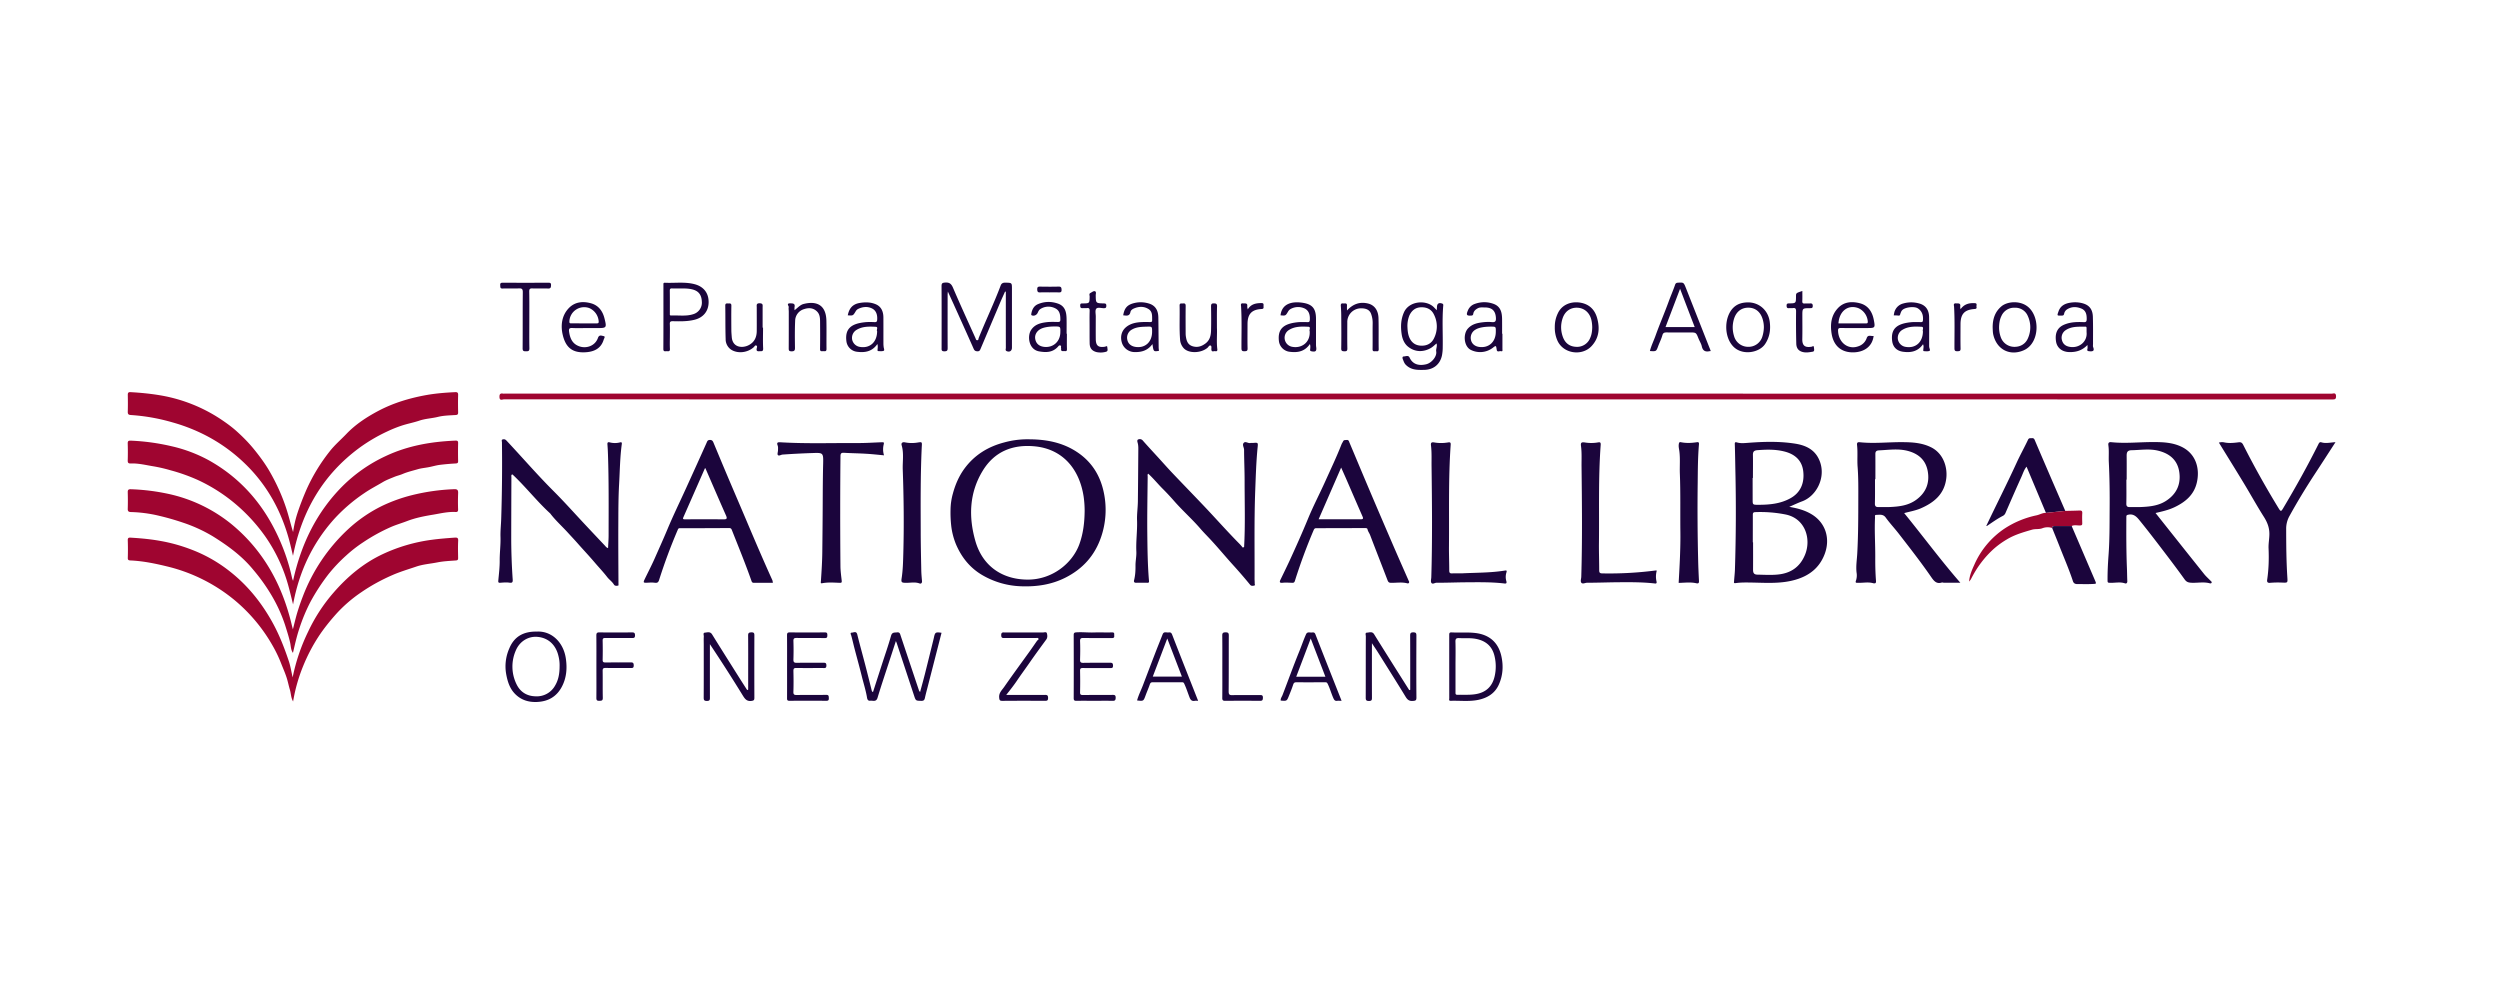 <svg xmlns="http://www.w3.org/2000/svg" width="100" height="40"><g fill-rule="evenodd" clip-rule="evenodd"><path fill="#9F0530" d="M56.702 15.976c-12.182 0-24.362 0-36.543-.002-.061 0-.173.069-.18-.086-.004-.111.023-.165.142-.144.023.004.048.001.073.001 24.357 0 48.715 0 73.07.002.066 0 .169-.058.177.095.007.145-.067.136-.168.136l-21.482-.001-15.089-.001zm-44.996 11.12a7.592 7.592 0 01.619-1.828 6.747 6.747 0 011.011-1.556c.558-.644 1.196-1.181 1.967-1.544a6.691 6.691 0 011.972-.577c.303-.041.606-.064.91-.086.097-.006.148.003.142.126-.012.228-.006.456-.002.685.001.073-.016.098-.095.103-.247.018-.496.029-.737.077-.281.056-.569.074-.844.168-.323.11-.65.206-.965.345-.431.189-.837.41-1.226.677a5.526 5.526 0 00-1.014.876c-.25.281-.488.574-.697.892-.25.383-.457.783-.626 1.201a6.596 6.596 0 00-.397 1.404c-.089-.156-.083-.315-.126-.461-.051-.167-.083-.341-.138-.508-.061-.185-.14-.362-.211-.544a5.374 5.374 0 00-.367-.76 6.608 6.608 0 00-1.527-1.804 6.708 6.708 0 00-2.664-1.323c-.485-.118-.972-.219-1.472-.241-.08-.003-.109-.022-.107-.106a10.86 10.86 0 00-.001-.699c-.005-.116.057-.111.134-.106.408.025.815.063 1.219.139.423.077.831.196 1.229.351a5.785 5.785 0 011.508.865c.712.561 1.265 1.251 1.702 2.043.271.491.472 1.01.649 1.538.07.209.103.434.154.653z"/><path fill="#9F0530" d="M11.718 26.116c-.09-.128-.082-.277-.112-.408-.054-.241-.13-.474-.203-.707a6.018 6.018 0 00-.528-1.165 7.34 7.34 0 00-.744-1.045c-.452-.554-1.018-.964-1.612-1.335a5.994 5.994 0 00-1.189-.547 10.211 10.211 0 00-.947-.273 5.403 5.403 0 00-1.14-.154c-.1-.002-.136-.03-.133-.133.007-.218.006-.437 0-.655-.002-.092.021-.127.12-.125a8.436 8.436 0 011.518.189 6.02 6.02 0 012.494 1.194c1.305 1.067 2.06 2.465 2.438 4.085.009.038.02.074.036.136.062-.24.111-.457.175-.67.066-.218.14-.433.222-.645a7.123 7.123 0 011.802-2.68 5.672 5.672 0 011.354-.935 6.3 6.3 0 011.223-.44 8.247 8.247 0 011.669-.235c.134-.007.171.034.164.166a8.564 8.564 0 00-.001.641c.001.073-.019.109-.097.105-.3-.017-.595.054-.886.104-.352.058-.707.125-1.048.255-.212.082-.434.146-.644.236a7.185 7.185 0 00-1.121.616 5.36 5.36 0 00-.685.533 6.17 6.17 0 00-.714.757 8.15 8.15 0 00-.707 1.086 7.037 7.037 0 00-.459 1.107c-.101.306-.169.62-.245.942z"/><path fill="#9F0530" d="M11.72 22.232c-.056-.232-.101-.435-.155-.635-.329-1.211-.926-2.269-1.845-3.127a6.6 6.6 0 00-1.693-1.154 7.046 7.046 0 00-1.128-.421 7.775 7.775 0 00-1.663-.294c-.104-.006-.127-.041-.125-.138.007-.223.005-.447.001-.669-.001-.081.024-.113.107-.108.399.022.795.06 1.191.127a6.268 6.268 0 012.4.942c.235.156.464.321.67.508.235.212.459.439.662.686.237.29.462.594.647.915.269.468.494.961.663 1.478.102.31.175.627.271.941.038-.253.092-.501.169-.74.105-.322.229-.64.364-.952a7.213 7.213 0 01.938-1.544c.197-.251.44-.458.66-.688.371-.388.814-.677 1.284-.926.597-.315 1.237-.507 1.899-.628.385-.07.775-.1 1.166-.119.093-.005.126.021.122.119-.007.228-.005.457 0 .685.001.078-.016.106-.102.111-.237.015-.479.018-.708.075-.244.06-.495.067-.74.149-.227.077-.47.122-.702.198a5.072 5.072 0 00-.579.233 6.652 6.652 0 00-1.125.662c-1.45 1.072-2.293 2.52-2.649 4.314z"/><path fill="#9F0530" d="M11.722 23.235c.317-1.459.934-2.74 1.982-3.792a6.064 6.064 0 011.722-1.199c.884-.417 1.823-.58 2.79-.619.081-.003.111.016.109.102-.006.238-.006.477 0 .714.002.079-.029.094-.1.098a9.019 9.019 0 00-.637.056c-.144.019-.285.062-.428.09-.147.029-.299.041-.443.082-.206.061-.416.108-.614.193-.105.045-.218.069-.323.112-.16.066-.325.127-.473.215-.244.145-.496.274-.731.436a6.664 6.664 0 00-1.218 1.048c-.866.971-1.395 2.104-1.635 3.406-.064-.255-.117-.484-.18-.712a6.384 6.384 0 00-.95-2.032 6.979 6.979 0 00-1.103-1.214 6.673 6.673 0 00-1.582-1.022 7.174 7.174 0 00-1.074-.382 6.138 6.138 0 00-.677-.159c-.307-.048-.611-.129-.926-.117-.09.004-.125-.024-.122-.122a10.69 10.69 0 000-.67c-.002-.091.016-.126.119-.121a8.732 8.732 0 011.655.228 5.786 5.786 0 011.458.551c1.17.649 2.048 1.593 2.654 2.791.313.616.546 1.261.69 1.938.008.027.02.054.037.101z"/><path fill="#1B053C" d="M41.182 17.572c.686.005 1.338.13 1.921.524.587.397.921.954 1.056 1.638a3.346 3.346 0 01-.111 1.735c-.251.746-.734 1.285-1.432 1.637-.556.281-1.152.368-1.769.345a3.277 3.277 0 01-1.572-.457c-.492-.293-.822-.719-1.039-1.23a2.783 2.783 0 01-.19-.758 4.783 4.783 0 01-.024-.632 2.5 2.5 0 01.093-.63c.096-.356.24-.694.46-.996.403-.55.949-.884 1.602-1.053a3.51 3.51 0 011.005-.123zm2.204 2.855a4.081 4.081 0 00-.039-.553c-.164-1.101-.831-1.922-1.982-2.023-.875-.077-1.594.219-2.058.982-.536.881-.568 1.839-.292 2.807.277.972 1.037 1.535 2.079 1.544.987.009 1.802-.647 2.081-1.417.151-.419.207-.855.211-1.34zm28.184-.153c.317.054.615.13.887.293.573.342.769.985.522 1.616-.214.546-.626.854-1.173 1.01-.571.163-1.154.12-1.736.109-.217-.003-.435-.008-.649.023-.083.012-.061-.04-.059-.073.01-.154.029-.309.035-.463a72.8 72.8 0 00.018-3.965c-.007-.351-.011-.702-.023-1.053-.004-.078.017-.094.087-.074.142.043.29.028.432.017.638-.049 1.274-.067 1.908.034.462.075.832.273.992.758.21.641-.172 1.342-.722 1.546-.176.065-.346.147-.519.222zm-1.458 1.418h.011c0 .364.002.728-.001 1.091-.001.127.029.202.182.203.253.004.505.02.756 0 .54-.038.933-.285 1.143-.801.255-.627.009-1.454-.792-1.608a5.194 5.194 0 00-1.2-.092c-.088.003-.099.044-.098.118.001.364-.001.727-.001 1.089zm.005-2.574h-.012l.001.858c0 .208 0 .215.206.216.453.001.901-.036 1.309-.264.397-.221.57-.606.506-1.099-.054-.396-.306-.655-.748-.768-.353-.09-.709-.082-1.068-.055-.138.009-.198.048-.194.195.006.306 0 .612 0 .917zm6.05 1.406c.758.93 1.457 1.879 2.246 2.785h-.656c-.028 0-.061-.016-.086-.008-.214.07-.318-.068-.421-.216-.409-.594-.854-1.162-1.296-1.733-.171-.221-.364-.426-.527-.652-.104-.143-.247-.108-.382-.104-.068.002-.042.065-.044.103-.026.524.011 1.047.009 1.57-.002.32.004.64.029.959.008.097-.021.124-.125.097-.188-.051-.383-.008-.576-.012-.078-.002-.146.019-.092-.111a.668.668 0 00.016-.303c-.029-.26.016-.519.029-.775.039-.722.04-1.442.041-2.163.001-.427.005-.855-.027-1.28-.023-.293.01-.587-.023-.878-.009-.087.014-.124.108-.114.563.061 1.124-.006 1.687-.003.404.002.793.021 1.165.205.486.241.662.784.61 1.237-.074.639-.492.979-1.04 1.214-.204.084-.417.12-.645.182zm-1.151-1.356H75c0 .326.004.65-.004.976-.001.104.039.139.135.139.154-.002.311.004.465-.002.371-.017.737-.059 1.051-.288.395-.288.55-.68.46-1.16-.087-.451-.388-.695-.819-.803-.375-.092-.753-.032-1.13-.015-.106.005-.144.048-.143.148.003.337.001.67.001 1.005zm11.205 1.352c.656.826 1.3 1.637 1.945 2.444.079.098.176.182.263.273.02.02.05.038.035.072-.015.031-.049.031-.076.022-.242-.065-.487-.009-.731-.021-.119-.007-.192-.025-.271-.132-.34-.475-.696-.939-1.05-1.403-.25-.326-.502-.652-.762-.971-.108-.134-.23-.259-.436-.217-.059.012-.084.021-.084.083-.004.689-.005 1.377.023 2.065.007.169.007.339.015.51.003.07-.036.11-.094.089-.199-.069-.4-.013-.601-.022-.059-.004-.095.002-.095-.081-.003-.332.013-.665.037-.994.047-.609.042-1.218.046-1.827.006-.645-.001-1.29-.033-1.935-.011-.22.014-.442-.017-.661-.014-.101.019-.138.125-.126.557.058 1.114-.007 1.672-.006.388.001.767.016 1.123.186.585.278.75.881.616 1.443-.114.482-.451.764-.875.969-.239.117-.499.176-.775.24zm-1.154-1.336h-.012c0 .319.006.639-.002.959-.002.103.035.14.131.14.159-.002.32.004.479-.003.34-.016.678-.053.974-.243.409-.263.598-.64.538-1.124-.057-.469-.344-.759-.839-.883-.354-.09-.711-.028-1.069-.021-.164.002-.201.075-.201.216.004.318.001.639.001.959zm-35.303 2.695c.049-.876.02-1.752.02-2.628.001-.418-.02-.838-.021-1.257 0-.095-.083-.199-.016-.277.072-.083.179.028.272.003.032-.008.068.001.102-.002.202-.018.205-.018.182.191-.056.567-.072 1.14-.094 1.709-.045 1.18-.021 2.358-.027 3.537 0 .058.008.116.005.174-.002.033.033.088-.025.096-.052.008-.11.023-.158-.035a19.96 19.96 0 00-.699-.809c-.305-.337-.593-.688-.904-1.02-.131-.14-.267-.276-.393-.423-.331-.383-.712-.718-1.046-1.101a9.875 9.875 0 00-.442-.474c-.202-.199-.378-.423-.592-.616-.037.034-.021.08-.021.119-.007.762-.023 1.524-.015 2.285.007.629.014 1.26.068 1.887.006.063-.016.074-.07.073a9.559 9.559 0 00-.448 0c-.08.002-.093-.048-.079-.102.048-.191.06-.389.057-.581-.002-.188.042-.371.034-.56-.02-.419.043-.835.028-1.255-.009-.246.029-.5.033-.75.008-.667.012-1.334.017-2.001.001-.116.008-.229-.024-.344-.012-.042-.036-.12.023-.141a.155.155 0 01.182.046c.204.232.415.458.624.687.183.2.361.403.547.599.474.5.956.992 1.427 1.493.423.452.835.914 1.271 1.354.047.047.088.099.131.149l.051-.026zm-25.441.045c.007-.178.021-.341.021-.506.001-1.086.011-2.173-.026-3.259a8.348 8.348 0 00-.021-.385c-.006-.075.023-.097.09-.08a.804.804 0 00.416.001c.06-.016.077.007.069.067-.072.527-.077 1.06-.107 1.591-.03.522-.03 1.048-.032 1.57-.004.816.002 1.631.006 2.446 0 .024.012.05-.021.056-.06.012-.126.014-.16-.041-.071-.119-.187-.194-.269-.3-.161-.208-.341-.396-.511-.596-.217-.256-.447-.498-.668-.749-.126-.144-.26-.284-.388-.425-.236-.26-.5-.495-.713-.775-.003-.005-.007-.007-.011-.01-.527-.484-.967-1.051-1.488-1.541-.006-.005-.016-.007-.025-.012-.047.029-.029.077-.029.118-.003.81-.006 1.62-.007 2.432a24.6 24.6 0 00.059 1.653c.007.106-.013.146-.132.128-.117-.018-.24-.006-.359.003-.071.006-.092-.01-.085-.085.024-.265.058-.532.056-.797-.002-.317.042-.633.032-.952-.008-.247.023-.5.029-.75a68.22 68.22 0 00.029-3.035c-.001-.038-.029-.097.027-.113.051-.014.099-.013.152.043.629.669 1.229 1.367 1.88 2.017.445.445.864.917 1.294 1.375.254.271.51.543.766.813.032.035.057.079.126.098zm32.042 1.341c.008.066-.039.078-.073.068-.213-.056-.43-.017-.643-.02-.082 0-.115-.022-.145-.096-.231-.605-.47-1.21-.7-1.815-.03-.079-.087-.145-.104-.232-.008-.045-.063-.048-.109-.048-.645.003-1.291.005-1.936.005-.062 0-.086.022-.111.083a22.132 22.132 0 00-.748 2.025c-.022.07-.053.078-.111.077-.125-.004-.25-.015-.374-.002-.146.017-.131-.044-.085-.136.116-.24.233-.479.345-.719.261-.568.516-1.137.753-1.714.207-.5.458-.982.681-1.475.223-.495.457-.984.655-1.49.017-.043.046-.082.065-.124.03-.063.087-.045.139-.053.082-.011.094.052.114.103.251.594.5 1.192.752 1.786.316.746.635 1.488.955 2.23.216.502.438 1.001.657 1.501.009.018.016.036.023.046zm-3.62-2.494h1.688c.112.001.096-.049.063-.123-.226-.514-.447-1.028-.67-1.542a73.973 73.973 0 00-.18-.403l-.901 2.068zm-21.829 2.542h-.759c-.045 0-.075-.013-.094-.065-.243-.693-.522-1.373-.792-2.055-.02-.05-.048-.071-.107-.071-.655.004-1.31.007-1.964.005-.066-.001-.076.032-.095.078a21.865 21.865 0 00-.738 1.984c-.031.103-.07.135-.177.121-.103-.015-.211-.006-.316-.001-.141.005-.15-.009-.086-.142.131-.272.271-.541.394-.817.171-.388.346-.773.51-1.166.228-.547.488-1.08.734-1.62.28-.616.56-1.231.836-1.849.028-.062.039-.114.13-.117.099-.003.125.052.152.12.167.398.331.796.499 1.193.256.607.518 1.212.775 1.819.351.83.704 1.657 1.076 2.477.012.03.013.064.022.106zm-2.702-4.588c-.013.008-.019.01-.021.014l-.859 1.953c-.032.07-.002.081.062.081.514-.002 1.028-.004 1.542.001.13.001.159-.025.103-.153-.279-.628-.55-1.259-.827-1.896zm65.206-1.038c-.286.441-.56.868-.839 1.291-.354.542-.69 1.095-1.002 1.662a1.04 1.04 0 00-.132.524c.001.644.006 1.287.047 1.932.014.219.014.215-.201.208a3.653 3.653 0 00-.491.009c-.112.011-.126-.049-.115-.124.062-.415.073-.831.056-1.248-.009-.192.031-.382.032-.575.003-.258-.081-.471-.216-.686-.278-.437-.527-.89-.795-1.333-.33-.546-.667-1.086-1.008-1.642a.423.423 0 01.225-.007c.188.038.376.018.563-.006.092-.012.141.014.186.105.435.861.907 1.702 1.409 2.525.091.149.106.146.19.003.501-.841.978-1.696 1.415-2.572.027-.055.061-.077.109-.061.182.058.364.005.567-.005zm-58.059.526c-.244-.022-.474-.049-.707-.062-.297-.019-.596-.021-.893-.039-.104-.005-.14.019-.142.132a238.587 238.587 0 00-.001 4.396c.001.192.028.385.049.576.006.063.012.1-.072.097-.239-.008-.479-.029-.717.018-.066.013-.043-.058-.041-.095.026-.388.051-.773.055-1.161.007-.62.013-1.239.016-1.858.003-.554.004-1.109.018-1.662.011-.45.001-.448-.434-.433a31.49 31.49 0 00-1.188.061c-.066.004-.146.07-.19.017-.03-.036.006-.123.006-.188.001-.063.009-.132-.012-.188-.047-.119-.005-.14.105-.133 1.027.062 2.055.026 3.083.031.325.002.649-.02.974-.032.065-.001.104-.008.077.092a.805.805 0 00.014.431zm30.911 4.61a.866.866 0 00-.011.437c.024.1-.05.082-.093.076-.516-.056-1.032-.049-1.55-.045-.378.005-.756.019-1.135.019-.077 0-.175.063-.228 0-.048-.059-.006-.158-.004-.239.044-1.468.028-2.936.011-4.404-.003-.277.015-.558-.023-.835-.017-.129.028-.152.149-.134.178.029.358.03.536-.002.088-.015.108.009.104.095-.097 1.307-.055 2.617-.07 3.924-.004.364.01.729.01 1.092 0 .091.02.128.12.129a14.45 14.45 0 002.13-.116c.014-.003.028.002.054.003zm-7.796.111c.569-.029 1.141-.02 1.706-.109.062-.01.105-.021.075.074a.593.593 0 00-.004.344c.031.106-.027.102-.081.096-.514-.061-1.032-.05-1.548-.047-.388.003-.776.02-1.164.018-.071-.001-.162.081-.209-.004-.029-.054-.002-.142.001-.215.044-1.467.029-2.936.011-4.402-.005-.288.012-.578-.023-.866-.012-.1.006-.148.131-.125.18.032.367.031.549 0 .098-.017.114.012.107.102-.094 1.346-.056 2.695-.068 4.042-.003.324.011.65.011.975 0 .086.021.124.113.119.131-.007.262-.002.393-.002zm8.67.382c.039-.686.078-1.372.069-2.061-.009-.771.009-1.542-.021-2.312-.011-.294.017-.588-.018-.88-.011-.099-.041-.194-.024-.299.01-.064.025-.087.086-.075.211.043.423.033.635 0 .089-.014.09.031.084.099-.043.507-.044 1.015-.049 1.524a83.442 83.442 0 00.018 3.084c.006.281.019.563.033.843.006.091-.032.108-.108.091-.23-.052-.458-.019-.705-.014zm-30.275-5.455c-.055 1.144-.045 2.289-.042 3.432.001.505.012 1.01.022 1.514.003.145.016.289.029.434.007.079-.038.12-.101.096-.18-.067-.361-.021-.542-.024-.167-.003-.198-.015-.172-.181.051-.328.058-.658.067-.988.031-1.12.018-2.24-.022-3.359-.011-.321.051-.649-.043-.97-.028-.093.027-.142.132-.121.167.034.334.035.504.008.179-.029.18-.026.168.159zm44.967 2.655l-.776-1.849c-.107.132-.147.282-.21.418-.215.474-.422.952-.63 1.428a.224.224 0 01-.1.118c-.218.111-.417.254-.62.391-.016.011-.029.028-.049.011.399-.843.824-1.676 1.213-2.525.142-.31.308-.607.454-.916.037-.081.093-.061.149-.065.061-.006.095.012.12.074.221.521.446 1.041.669 1.56l.553 1.275c-.257.026-.515.052-.773.08zM34.92 27.682l.358-1.109c.123-.38.256-.758.364-1.142.043-.15.136-.123.238-.136.115-.014.124.065.148.137.245.733.489 1.466.735 2.197.004.012.016.021.041.052.067-.251.132-.481.191-.714.117-.465.231-.93.346-1.396l.013-.054c.048-.229.064-.24.308-.206l-.559 2.18c-.037.144-.076.285-.107.43-.019.081-.05.116-.143.113-.222-.005-.221-.001-.29-.211l-.694-2.101c-.005-.016-.013-.031-.033-.08l-.239.732c-.166.513-.339 1.021-.495 1.537-.055.18-.184.105-.289.118-.121.016-.127-.102-.138-.162-.05-.277-.136-.546-.203-.818-.094-.38-.199-.755-.297-1.132-.042-.163-.078-.326-.123-.488-.015-.055-.065-.123.03-.125.067-.002.172-.073.209.074.099.401.211.803.316 1.205.09.345.176.693.263 1.04.005.027.019.044.05.059zm5.282-16.019c-.064.145-.131.289-.193.434l-.783 1.849c-.024.058-.045.111-.13.106-.079-.003-.117-.027-.15-.101-.268-.605-.541-1.208-.813-1.811l-.219-.479c-.004.06-.009.093-.009.126 0 .708-.002 1.417.001 2.125.001.102-.014.141-.13.141-.123.001-.113-.06-.112-.142.001-.82.003-1.641-.002-2.461 0-.109.022-.138.138-.147.179-.014.254.05.323.213.288.673.593 1.337.894 2.004.016.037.022.095.08.089.049-.005.039-.062.052-.092.283-.704.612-1.388.879-2.099.031-.083.092-.115.189-.112.261.007.261.001.261.255v2.345c0 .129-.093.191-.211.139-.064-.028-.033-.084-.033-.126-.002-.705-.001-1.408-.001-2.112v-.137l-.031-.007z"/><path fill="#9F0530" d="M81.838 20.516l.773-.08c.188-.004.376-.007.564-.015.082-.003.122.014.116.108-.009.135-.004.271-.001.406.001.063-.021.08-.083.083-.113.007-.229-.031-.341.022l-.672.002c-.057 0-.106.004-.109.077a.589.589 0 00-.38.007c-.136.057-.285.021-.426.062-.345.1-.692.199-.999.385a3.4 3.4 0 00-.507.362c-.394.35-.7.764-.935 1.231-.015.028-.04.053-.075.099.021-.261.119-.474.213-.683a3.367 3.367 0 011.203-1.437 3.73 3.73 0 011.288-.533c.127-.028.238-.102.371-.096z"/><path fill="#1B053C" d="M29.927 27.587v-.71c0-.485.003-.971-.002-1.456-.001-.107.038-.124.133-.127.103-.002.118.037.117.126-.003.831-.003 1.661 0 2.491 0 .091-.021.113-.118.126-.18.022-.255-.072-.339-.207a65.15 65.15 0 00-1.322-2.063v.121c0 .67-.001 1.34.001 2.009 0 .088 0 .14-.118.141-.116 0-.132-.039-.131-.143.004-.703.002-1.408.002-2.111 0-.106-.005-.214.002-.32.005-.056-.044-.151.044-.158.095-.009.209-.055.287.069.352.568.709 1.132 1.065 1.697.111.176.225.353.338.529l.041-.014zm26.482.007v-.156c0-.669.001-1.339-.003-2.009-.001-.098.019-.135.126-.135s.125.036.124.134c-.003.825-.006 1.649.001 2.475.001.117-.039.126-.139.134-.146.013-.22-.046-.292-.164-.365-.599-.74-1.19-1.111-1.784-.069-.11-.144-.217-.238-.361v.176c0 .665-.002 1.329.001 1.994 0 .088 0 .141-.118.141-.114 0-.132-.038-.131-.142.003-.815 0-1.631.004-2.445 0-.051-.038-.143.042-.146.096-.003.212-.061.289.063.26.421.524.838.787 1.257l.619.98.039-.012zm-34.924-2.331c.59-.026 1.055.438 1.148 1.072.06.405.028.798-.174 1.162-.21.379-.542.561-.97.581-.347.018-.653-.079-.894-.329-.206-.213-.292-.486-.346-.776a1.771 1.771 0 01.119-1.027c.199-.487.571-.693 1.117-.683zm.899 1.37a1.469 1.469 0 00-.046-.394c-.105-.449-.41-.727-.838-.764-.368-.033-.717.177-.871.552a1.6 1.6 0 00.031 1.34c.151.317.42.48.769.486a.836.836 0 00.774-.429c.138-.231.182-.486.181-.791zm35.585.029v-1.251c0-.069-.002-.12.095-.115.314.017.628-.013.943.023.558.063.926.371 1.048.929.086.387.063.774-.105 1.143-.162.355-.461.528-.823.604-.363.074-.732.025-1.099.037-.086.003-.058-.062-.058-.103l-.001-1.267zm.251-.016v1.033c0 .06-.01.117.084.113.237-.006.476.013.712-.025.414-.064.672-.299.768-.708a1.762 1.762 0 00-.004-.82c-.094-.394-.352-.609-.742-.684-.22-.043-.444-.019-.667-.031-.115-.006-.157.02-.153.146.01.325.002.65.002.976zm23.866-5.526c.003-.073.053-.077.109-.077l.672-.002c.311.722.619 1.445.929 2.166.064.151.065.145-.093.152-.202.011-.404.003-.607.004-.103 0-.154-.04-.18-.12-.152-.463-.348-.912-.526-1.365-.099-.254-.202-.506-.304-.758zm-24.615-8.711l.008-.13c.003-.135.075-.183.203-.139.061.02.05.063.046.106-.045.552-.009 1.105-.019 1.658a1.686 1.686 0 01-.031.317c-.076.353-.337.564-.702.574-.269.006-.531.012-.743-.202-.063-.063-.085-.139-.114-.21-.015-.03-.046-.124.034-.125.077-.001.182-.062.232.049.114.249.346.341.666.263.214-.053.431-.31.398-.512-.017-.101.05-.205.013-.32-.072.059-.142.131-.224.18-.306.179-.642.167-.912-.048-.163-.129-.238-.331-.263-.526-.039-.284-.029-.569.094-.847.204-.468.907-.518 1.21-.196l.104.108zm-1.173.676c.005.113.014.252.064.386.083.215.234.342.467.355.232.013.422-.075.528-.288a1.05 1.05 0 00.003-.952c-.098-.21-.281-.3-.509-.295-.228.004-.381.125-.475.327a1.113 1.113 0 00-.078.467zm-2.634 14.947c-.077 0-.129-.005-.182.001-.083.01-.112-.032-.146-.104-.084-.186-.135-.384-.224-.566-.027-.058-.045-.072-.098-.072-.389.001-.776.002-1.164 0-.069 0-.099.024-.122.092-.05.154-.112.305-.172.454-.083.207-.085.206-.327.186-.012-.089.049-.154.076-.23.223-.58.433-1.164.667-1.738.093-.228.169-.459.27-.684.05-.112.148-.063.228-.071.058-.004.112-.017.146.071.344.882.694 1.763 1.048 2.661zm-.648-.963l-.587-1.53a426.9 426.9 0 01-.58 1.53h1.167zm-5.091.963c-.056 0-.095-.008-.133.001-.116.022-.17-.033-.21-.138-.07-.18-.127-.365-.21-.542-.024-.053-.044-.063-.089-.063h-1.178c-.063 0-.091.025-.112.086-.051.149-.115.293-.169.44-.085.231-.083.232-.341.202.054-.203.15-.39.225-.583.174-.456.348-.914.523-1.369.09-.232.185-.463.274-.693.049-.127.156-.063.239-.075.065-.01.109.003.14.083.34.878.688 1.754 1.041 2.651zm-1.814-.968h1.165l-.585-1.525c-.201.529-.387 1.021-.58 1.525zM68.43 14.042c-.026.003-.041.004-.056.007-.167.034-.264-.022-.303-.199-.024-.107-.089-.205-.131-.31-.097-.242-.095-.242-.348-.242-.31 0-.621.002-.932-.001-.087 0-.137.016-.165.114-.041.146-.111.283-.165.427-.081.221-.079.221-.334.203.055-.219.157-.418.23-.627.162-.452.354-.893.518-1.344.083-.229.183-.454.262-.686.013-.04.043-.073.105-.076.237-.014.235-.016.329.221l.933 2.367c.019.043.035.087.057.146zm-1.227-2.491l-.582 1.531h1.167c-.193-.502-.382-.996-.585-1.531zM43.778 28.032c-.238 0-.476-.004-.713.001-.085.002-.117-.015-.117-.109.004-.839.003-1.68 0-2.519 0-.079.019-.105.104-.111.235-.016.47.013.705.005.243-.007.485.004.728-.003.109-.002.079.068.084.125.008.071-.011.103-.094.102-.377-.004-.756.003-1.135-.004-.107-.001-.142.023-.137.136.01.242.007.485 0 .727-.003.102.024.133.128.132.354-.007.708-.001 1.063-.004.086-.002.125.01.127.114.001.11-.057.099-.126.099-.359-.001-.718.002-1.078-.002-.087-.001-.116.019-.114.111.006.286.007.572 0 .857-.002.097.031.112.117.112.388-.005.776-.001 1.165-.005.083 0 .145-.007.142.116-.002.109-.042.124-.136.121-.237-.005-.475-.001-.713-.001zm-3.529-.235c.533 0 1.038.004 1.542-.001.097-.001.132.016.132.122 0 .104-.038.115-.125.115-.568-.003-1.135-.004-1.703.001-.105.001-.119-.032-.128-.131-.018-.188.112-.299.201-.427.326-.469.666-.932 1-1.396.107-.148.21-.301.316-.451.021-.028.079-.042.051-.09-.022-.037-.071-.018-.107-.018-.413-.001-.825-.002-1.238 0-.084.001-.141.005-.141-.115-.001-.128.071-.108.147-.108.504 0 1.009-.001 1.514.001.057.001.146-.039.166.035.02.078.032.17-.028.25-.224.306-.449.612-.665.924-.168.242-.343.478-.507.722-.127.188-.27.369-.427.567zm-8.766-1.135c0-.416.002-.834-.002-1.251 0-.088.021-.116.113-.115.466.004.931.004 1.397 0 .087-.001.103.029.103.108 0 .082-.009.121-.107.119-.374-.006-.747.001-1.121-.005-.101-.001-.133.023-.129.128.008.241.008.484 0 .728-.003.106.023.141.136.139.35-.008.699-.002 1.047-.003.078 0 .135-.008.136.107.001.123-.067.104-.138.104-.354-.001-.708.003-1.062-.002-.098-.002-.12.028-.119.121.006.276.009.553-.001.829-.005.117.039.132.139.131.388-.006.776.002 1.165-.006.108-.003.11.044.113.127.004.09-.021.112-.112.111a88.21 88.21 0 00-1.455 0c-.083.001-.105-.021-.104-.104.003-.422.001-.843.001-1.266zm-4.688-13.215c0 .169-.007.339.002.509.006.116-.068.092-.132.092-.063 0-.132.027-.131-.09.005-.854.003-1.708.003-2.562 0-.042-.011-.09.061-.086.395.019.793-.045 1.185.057.362.095.565.354.562.72-.002.362-.215.622-.579.707-.281.067-.566.061-.852.054-.093-.002-.126.021-.121.119.007.16.002.32.002.48zm.409-1.909c-.106 0-.212.003-.32-.001-.067-.003-.092.017-.092.088.004.306.002.611.002.916 0 .038-.01.083.053.079.293-.014.592.041.88-.052a.481.481 0 00.346-.51c-.012-.272-.137-.426-.393-.485-.156-.037-.315-.035-.476-.035zm47.741 1.901c-.057.445-.403.641-.786.655-.482.017-.814-.24-.895-.749-.058-.372-.019-.723.244-1.01.244-.267.564-.288.889-.204.327.085.491.339.553.655.065.335.056.336-.279.336-.345 0-.688.004-1.033-.002-.099-.001-.12.026-.115.123.021.464.406.76.813.608a.52.52 0 00.331-.324c.05-.156.18-.07.278-.088zm-1.407-.504h1.088c.044 0 .086.008.086-.063a.637.637 0 00-.374-.545c-.41-.157-.767.111-.8.608zm-50.045.188c-.199 0-.398.008-.596-.002-.132-.007-.149.037-.132.158.038.257.13.47.393.569.284.109.645-.003.76-.331.05-.144.157-.084.225-.073.084.014.02.092.006.139-.105.353-.376.488-.732.508-.513.029-.786-.185-.906-.69-.089-.373-.048-.775.243-1.078.245-.253.568-.281.891-.19.292.082.458.305.532.593.099.392.09.397-.304.397h-.38zm-.145-.188h.509c.05 0 .093.006.091-.072a.627.627 0 00-.38-.541.593.593 0 00-.793.543c-.001.067.029.07.078.069l.495.001zm19.328.415c0 .199-.005.397.002.596.003.074-.008.11-.089.099-.064-.009-.159.034-.144-.095a.072.072 0 00-.003-.029c-.012-.033.023-.083-.026-.101-.052-.02-.078.027-.106.057-.21.225-.469.227-.746.178-.418-.073-.481-.61-.32-.856.146-.223.372-.28.607-.31.153-.019.31-.013.465-.01.077.001.098-.023.098-.099-.001-.184-.022-.361-.208-.449a.593.593 0 00-.586.027c-.057.034-.084.092-.109.148-.04.093-.143.144-.23.111-.04-.015-.033-.042-.028-.069.029-.17.104-.314.268-.383.263-.11.535-.114.802-.019.286.102.335.346.34.608.004.199.001.397.001.596h.012zm-.496-.291c-.225 0-.419.033-.539.092-.17.083-.261.244-.231.41.032.18.153.289.349.313.359.045.643-.202.654-.568.007-.247.007-.247-.233-.247zm17.917.29v.611c0 .043.022.109-.06.087-.058-.016-.152.063-.17-.066-.024-.17-.026-.169-.163-.063a.833.833 0 01-.881.073c-.272-.147-.306-.634-.104-.852.165-.179.38-.224.604-.249.116-.013.233-.017.349-.006.133.013.172-.029.165-.163-.016-.293-.156-.426-.458-.423-.092 0-.183-.013-.269.034-.088.048-.16.111-.178.214-.008.05-.021.072-.078.077-.184.014-.214-.022-.142-.195a.459.459 0 01.257-.263c.255-.097.519-.104.777-.009.277.103.333.337.337.596.003.199.001.397.001.597a.029.029 0 00.013 0zm-.451-.284c-.283 0-.493.04-.621.117a.376.376 0 00-.185.42c.032.146.15.249.32.274.387.058.671-.197.672-.603.003-.208.003-.208-.186-.208zm-7.249.695c-.207.303-.487.35-.796.313a.49.49 0 01-.446-.445c-.048-.475.19-.675.729-.736.14-.016.282-.009.422-.007.063.001.079-.019.086-.082.014-.196-.029-.378-.21-.465a.617.617 0 00-.563.025.272.272 0 00-.098.104c-.098.164-.097.165-.3.146.055-.481.476-.569.904-.499.385.063.514.246.515.641v.989c0 .043 0 .087.006.13.027.171-.022.214-.193.176-.063-.014-.049-.053-.045-.086.003-.057.016-.113-.011-.204zm-.01-.513c-.029-.049.063-.172-.057-.177-.26-.011-.525-.021-.761.123a.364.364 0 00-.176.397.368.368 0 00.312.285c.342.061.713-.16.682-.628zm-17.292.514c-.214.31-.505.351-.822.309a.482.482 0 01-.417-.423c-.062-.5.193-.699.735-.757.13-.014.262-.011.392-.005.085.003.101-.027.105-.107.011-.188-.041-.356-.206-.439-.18-.09-.379-.071-.563.022a.25.25 0 00-.098.103c-.1.164-.1.164-.31.149.053-.27.184-.445.476-.495.221-.037.435-.035.637.049.226.092.309.292.312.525.002.348 0 .698.001 1.047 0 .048.004.097.01.144.005.051.042.129.003.147-.061.027-.14.017-.211.014-.053-.001-.036-.05-.034-.079.002-.055.017-.112-.01-.204zm-.01-.515c-.041-.041.062-.168-.055-.174-.26-.013-.525-.022-.762.12a.373.373 0 00-.181.395.373.373 0 00.323.291c.39.06.674-.196.675-.632zm41.836.523c-.207.298-.494.345-.807.3-.248-.036-.397-.191-.427-.428-.061-.489.186-.688.725-.749.14-.016.281-.009.422-.007.061.001.08-.016.085-.081.014-.195-.036-.361-.207-.471-.138-.086-.472-.049-.602.054-.054.042-.072.1-.094.159-.012.036-.013.087-.08.078-.061-.009-.124-.007-.187-.01.015-.065.02-.132.05-.195a.487.487 0 01.321-.277c.222-.064.438-.063.655-.001.251.071.384.252.389.541.006.364.002.728.002 1.091 0 .039-.002.079.004.116.009.05.05.126.01.145-.061.028-.141.017-.213.013-.053-.002-.034-.05-.033-.08.003-.058.023-.114-.013-.198zm-.004-.516c-.03-.051.059-.176-.056-.182-.259-.013-.523-.023-.761.12a.372.372 0 00-.182.395.372.372 0 00.322.291c.393.061.674-.194.677-.624zm6.582.546c-.211.219-.448.292-.732.284-.319-.01-.488-.199-.524-.415-.066-.417.116-.601.352-.693.242-.096.498-.101.754-.089.098.005.117-.029.119-.121.003-.183-.03-.347-.215-.423-.197-.081-.397-.084-.585.043a.266.266 0 00-.103.167c-.015.063-.041.07-.095.072-.197.005-.192.009-.127-.175.077-.216.248-.304.454-.339.177-.03.356-.024.531.028.25.075.38.244.387.54.011.359.005.718.006 1.076 0 .044-.009.092.005.13.06.153-.008.179-.144.167-.072-.007-.106-.013-.084-.097.012-.048.001-.103.001-.155zm-.036-.513v-.161c0-.031-.007-.06-.045-.059-.271.005-.548-.021-.789.14a.358.358 0 00-.152.395c.039.16.151.245.307.272.385.07.719-.212.679-.587zm-37.365.477c-.189.257-.428.327-.714.32a.537.537 0 01-.5-.349c-.088-.255-.027-.501.169-.657.183-.146.402-.184.628-.194.106-.005.213-.003.32 0 .059.002.086-.011.085-.079-.004-.165.02-.34-.149-.444-.183-.112-.378-.105-.572-.024-.063.026-.131.071-.145.136-.036.191-.166.153-.292.141.05-.299.167-.426.452-.493.192-.045.385-.037.573.02.277.083.377.292.381.561.006.392.008.785.012 1.178 0 .051.007.103.012.155-.216.036-.216.036-.26-.271zm-.014-.492c0-.208 0-.212-.205-.205-.203.006-.408.008-.592.111a.37.37 0 00-.194.415c.03.154.15.258.326.284.387.059.664-.194.665-.605zM23.856 26.664c0-.412.003-.824-.002-1.236 0-.095.015-.134.124-.133.431.008.863.005 1.295.001.087 0 .126.012.128.116.001.111-.053.11-.133.109-.349-.002-.699.002-1.047-.002-.087-.002-.118.019-.115.11.006.253.006.505 0 .757-.002.092.026.114.115.113.334-.004.669.001 1.004-.004.093-.001.123.021.124.12s-.037.107-.118.106c-.334-.003-.669.001-1.004-.003-.092-.002-.123.021-.121.117.006.359-.002.719.006 1.077.002.115-.047.118-.137.12-.095.003-.121-.022-.12-.119.004-.415.001-.832.001-1.249zm46.066-14.569c.455.001.81.328.868.778.041.318-.003.61-.181.881-.236.363-.916.477-1.274.11-.391-.398-.372-1.204.012-1.567.162-.152.361-.199.575-.202zm.633.991a1.128 1.128 0 00-.053-.333c-.091-.287-.296-.447-.572-.446-.282.001-.488.168-.574.463-.065.225-.062.45.006.672a.583.583 0 00.557.431.577.577 0 00.574-.407 1.32 1.32 0 00.062-.38zm9.152.023c-.004-.353.096-.64.349-.854.229-.194.706-.239 1.023-.013.535.382.523 1.479-.124 1.767-.534.238-1.069-.002-1.219-.603-.027-.108-.024-.215-.029-.297zm.256-.021c-.001.132.02.261.063.385a.575.575 0 00.519.4c.257.013.473-.109.572-.341a1.075 1.075 0 00-.003-.888.54.54 0 00-.518-.335.554.554 0 00-.538.329c-.07.14-.091.293-.095.45zm-17.771-.004a1.22 1.22 0 01.114-.535c.176-.399.593-.511.954-.434.33.071.535.285.625.608.116.415.078.803-.229 1.128-.378.399-1.127.305-1.363-.236a1.258 1.258 0 01-.101-.531zm1.497-.001c-.002-.1-.013-.21-.042-.318-.078-.277-.294-.452-.566-.457-.271-.005-.484.148-.576.423-.084.251-.08.506.013.755.09.24.266.375.525.387a.562.562 0 00.564-.354c.061-.134.08-.278.082-.436zm-31.908-.674c.133-.101.225-.214.363-.25.51-.129.896.028.912.665.009.378-.001.757.004 1.135.001.104-.059.092-.121.088-.06-.004-.138.034-.137-.087.006-.364.004-.727.001-1.091-.001-.146-.008-.296-.122-.409-.147-.147-.327-.157-.512-.097a.494.494 0 00-.363.469c-.016.358-.012.717-.007 1.076.003.114-.029.147-.143.145-.099-.002-.107-.04-.107-.121.003-.49.002-.98.002-1.47 0-.058-.013-.118-.002-.174.01-.051-.112-.156.06-.154.115.002.204.003.172.156-.005.028 0 .058 0 .119zm-10.608.387c0 .378-.005.757.003 1.135.002.114-.046.121-.136.121-.09 0-.136-.006-.135-.121.006-.747 0-1.493.007-2.24.001-.135-.04-.161-.162-.155-.213.01-.427-.004-.641.005-.11.005-.094-.057-.1-.126-.006-.081.016-.107.102-.106.606.003 1.212.003 1.818 0 .075 0 .117.008.112.1-.003.083-.01.136-.117.132-.208-.007-.417.003-.625-.004-.099-.004-.131.02-.13.125.008.378.004.756.004 1.134zm9.349.31c0 .276-.01.553.004.828.007.144-.077.108-.153.116-.092.009-.124-.024-.104-.114.008-.039.032-.094-.017-.115s-.071.039-.101.066c-.242.221-.638.27-.905.1a.505.505 0 01-.22-.423c-.015-.446-.007-.892-.015-1.338-.001-.104.06-.088.121-.088.063 0 .125-.015.123.089-.006.325-.003.649-.001.975 0 .092.009.183.016.275.03.428.419.457.665.336.237-.116.333-.318.335-.571.003-.315 0-.631 0-.946 0-.083-.029-.169.121-.165.138.004.114.08.114.159v.815a.103.103 0 00.017.001zm18.155.006c.014.248-.022.553.016.857.009.068-.025.092-.083.078-.054-.014-.145.056-.155-.065-.004-.056.02-.137-.029-.159-.055-.024-.088.058-.13.092-.261.217-.741.228-.941.02a.563.563 0 01-.152-.355c-.035-.45-.008-.901-.019-1.352-.003-.119.076-.083.136-.09.08-.01.108.017.107.103-.005.364-.002.728-.001 1.092 0 .053.004.104.014.157.028.167.086.305.264.36.197.06.362.005.519-.114.178-.136.215-.329.219-.529.008-.315.005-.631 0-.946 0-.089.014-.129.117-.126.092.003.125.021.123.121-.01.265-.005.532-.005.856zm5.202-.692c.253-.273.526-.355.843-.279.255.063.41.27.418.589.012.412 0 .825.008 1.237.001.113-.07.079-.126.082-.062.003-.122.018-.119-.088.006-.349-.002-.699.004-1.048a1.04 1.04 0 00-.061-.351c-.059-.172-.206-.234-.423-.229a.548.548 0 00-.531.566c-.001.344-.004.688.002 1.033.002.096-.024.124-.12.12-.084-.003-.126-.01-.125-.115.008-.417.004-.835.001-1.252 0-.15-.005-.3-.017-.45-.006-.079.019-.108.096-.098.065.009.159-.034.15.093-.003.049 0 .098 0 .19zm-4.986 14.241c0-.413.003-.826-.003-1.237-.001-.106.034-.129.132-.13.102 0 .131.026.13.13-.004.741.001 1.485-.006 2.229 0 .117.023.157.148.153.364-.009.729 0 1.093-.004.083-.001.133.004.129.112-.003.095-.025.121-.12.119a79.697 79.697 0 00-1.383 0c-.097.002-.124-.025-.122-.12.005-.417.002-.835.002-1.252zm-5.31-13.57c0-.218-.004-.437.003-.655.002-.09-.022-.124-.113-.112-.052.007-.107-.003-.16.002-.084.009-.104-.025-.105-.105-.002-.095.051-.083.11-.083.265-.004.263-.005.268-.276.001-.047-.035-.108.03-.142.057-.029.121-.083.171-.073.078.016.042.106.042.164.004.316.002.318.32.326.07.001.105.01.104.093-.001.077-.024.098-.1.098-.105 0-.248-.05-.304.023-.052.067-.018.204-.018.31-.001.301-.003.602 0 .902.003.267.102.346.366.306.034-.004.094-.057.096.026.002.061.042.152-.051.175a.78.78 0 01-.378.014c-.188-.048-.275-.159-.278-.353-.004-.213-.002-.427-.003-.64.001 0 .001 0 0 0zm28.511-1.452c0 .143.004.273-.002.404-.004.079.024.103.099.097.068-.005.137.002.205-.002.071-.004.113.003.114.097.001.101-.054.091-.119.092-.297.002-.297.003-.297.301 0 .311.005.622-.002.932-.006.274.114.351.371.309.036-.006.09-.059.094.024.002.061.04.16-.05.175-.138.023-.277.051-.424.005-.172-.054-.229-.18-.232-.333a36.47 36.47 0 01-.008-1.281c.001-.105-.02-.153-.133-.135-.048.007-.098-.003-.146.002-.076.008-.098-.02-.1-.097-.002-.082.03-.092.101-.093.274-.004.274-.007.275-.281.001-.133.001-.133.254-.216zm6.327.732c.151-.217.355-.256.576-.244.107.006.051.094.063.146.012.055-.004.083-.075.087-.41.029-.564.201-.564.614-.001.32-.005.641.002.961.004.104-.038.113-.125.115-.094.003-.12-.024-.12-.12-.001-.552.016-1.106-.015-1.659-.003-.056-.045-.145.082-.136.086.005.186-.02.165.125-.006.029.005.058.011.111zm-28.511.006c.133-.222.332-.251.547-.254.108-.001.083.069.084.127.002.057.016.107-.08.111-.395.02-.56.203-.56.601 0 .325-.006.65.002.974.002.106-.04.112-.125.114-.094.003-.119-.024-.12-.12-.002-.557.018-1.114-.015-1.67-.003-.054-.034-.135.078-.125.084.008.188-.026.169.122-.003.032.009.064.02.12zm-7.948-.682c-.116 0-.232-.006-.348.002-.094.006-.122-.022-.125-.12-.003-.106.043-.114.128-.112.242.004.483.006.725-.001.103-.002.117.039.121.128.004.104-.047.106-.123.104-.126-.004-.252-.001-.378-.001z"/></g></svg>